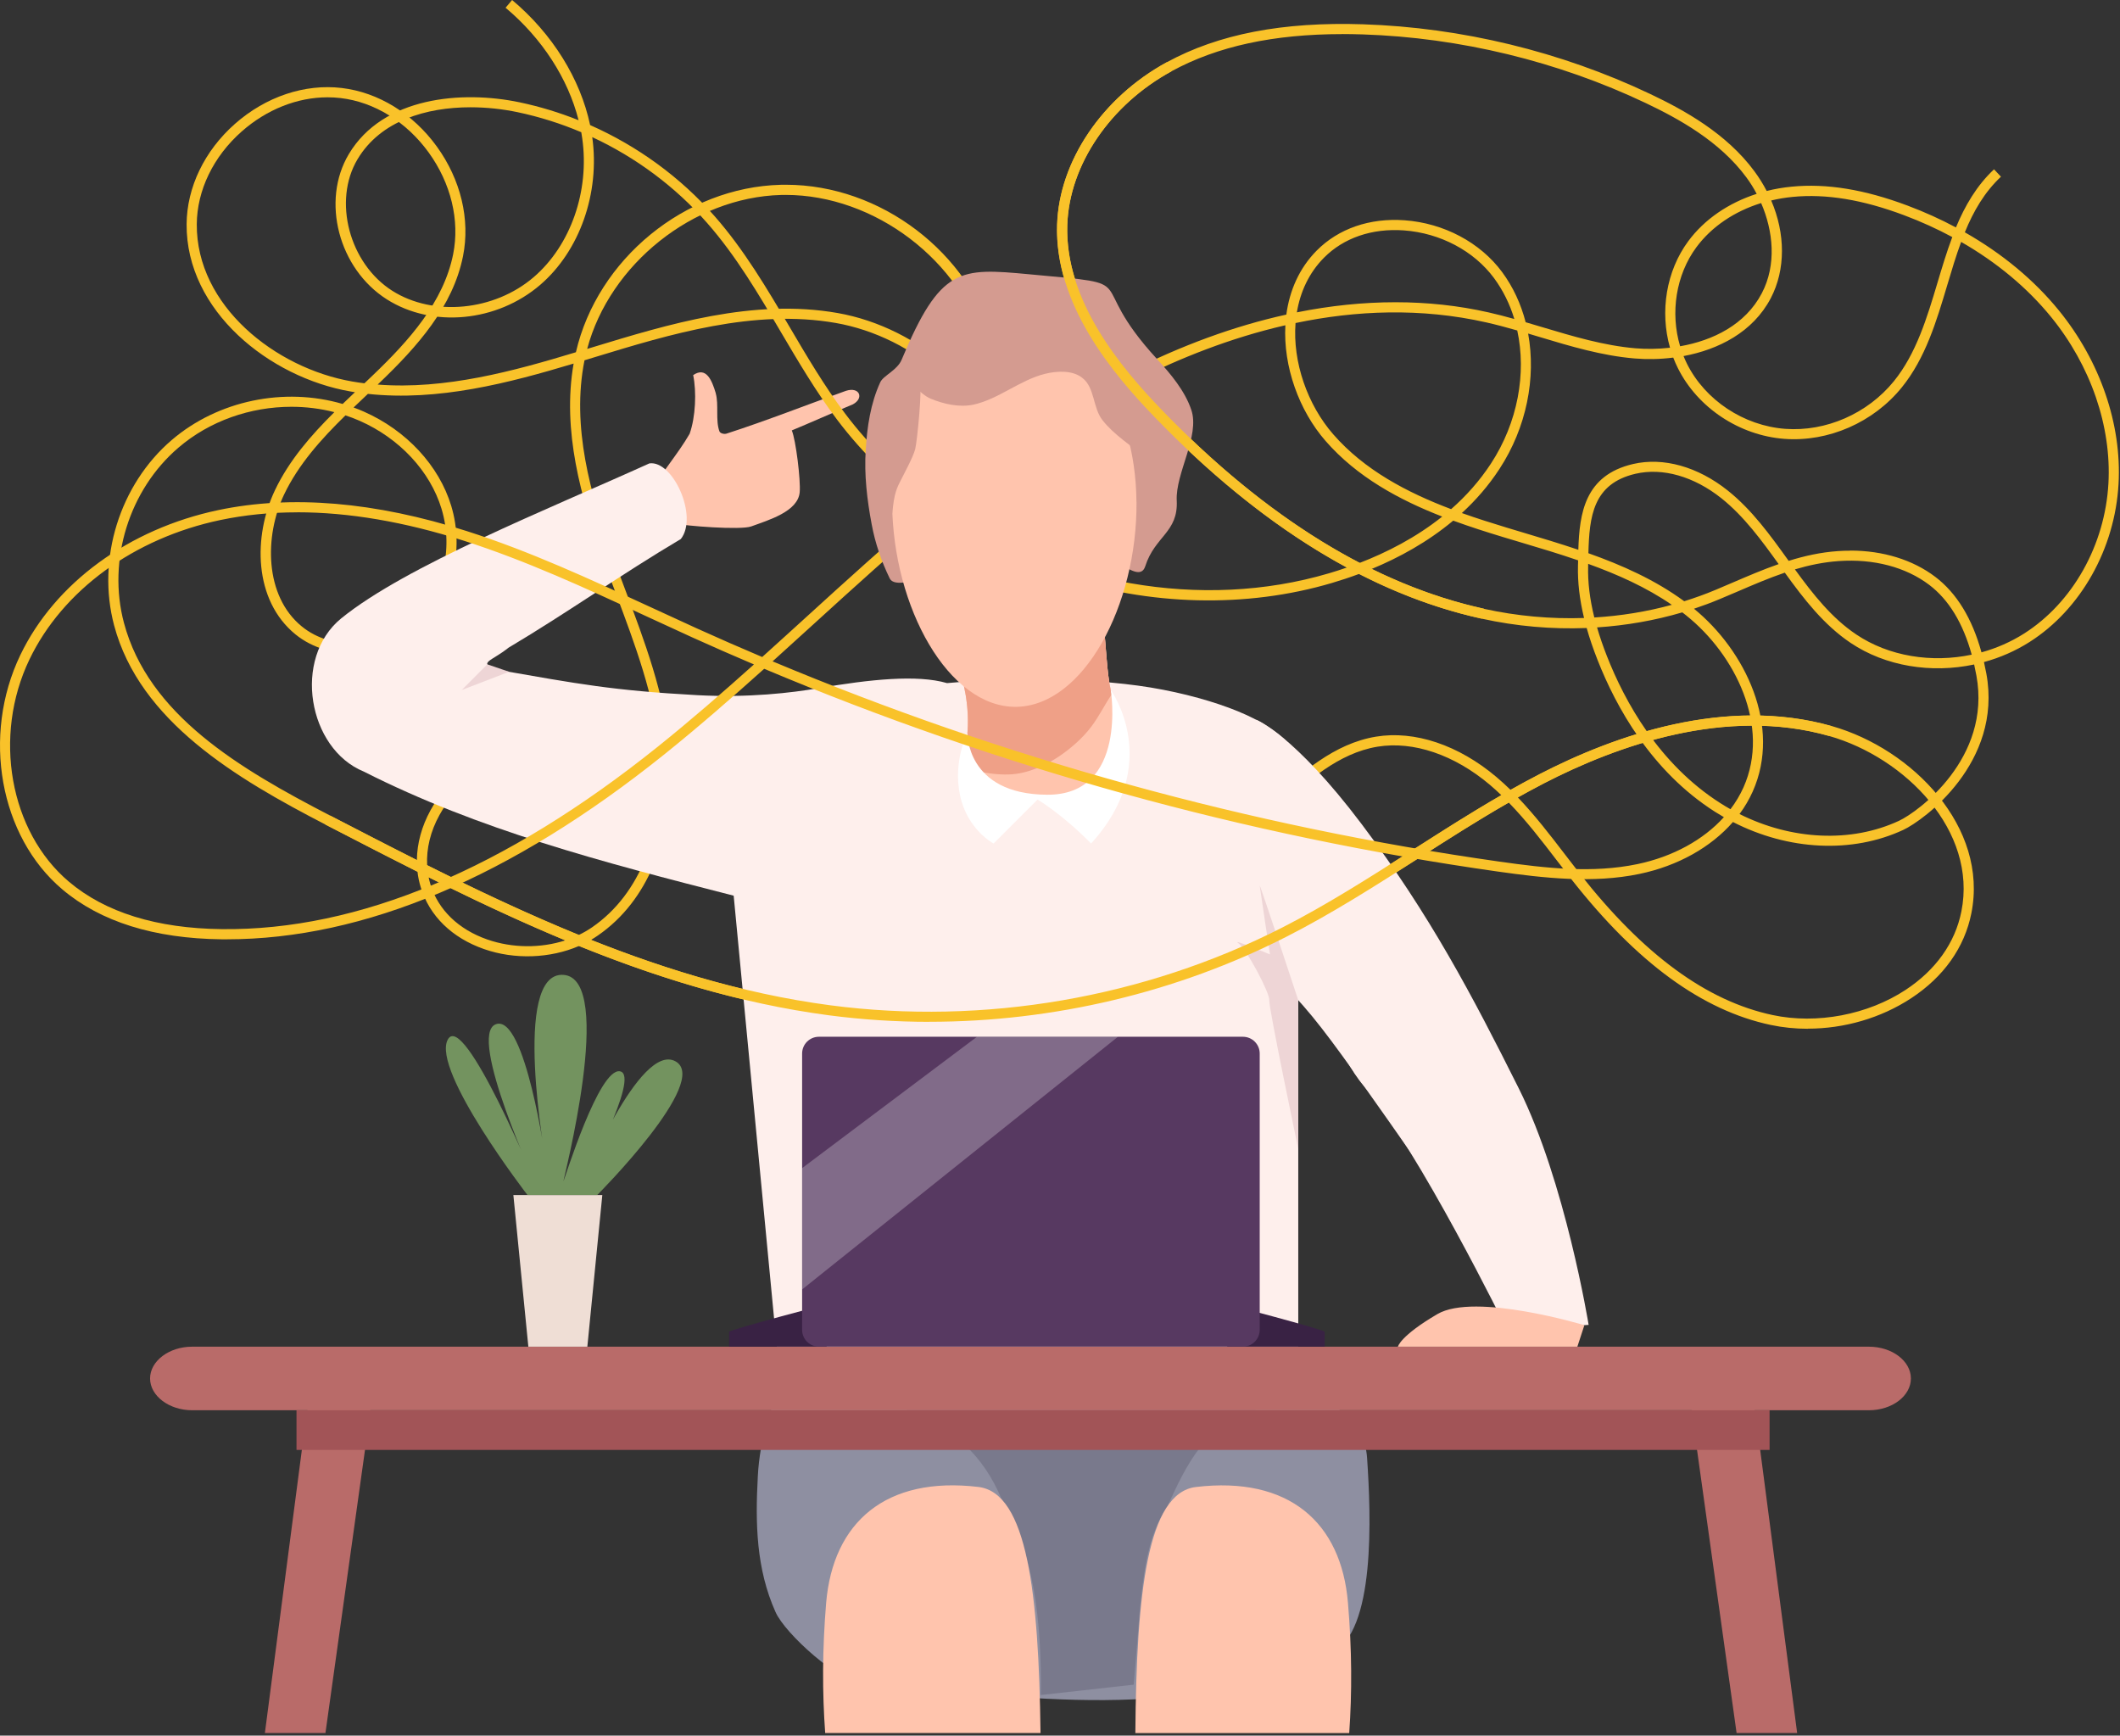 <svg xmlns="http://www.w3.org/2000/svg" width="419" height="343" viewBox="0 0 419 343" fill="none"><rect x="0" y="0" width="419" height="343" fill="#333333" stroke="none"/><path d="M357.312 203.311C354.822 203.311 352.352 203.06 349.942 202.55C336.422 199.67 323.582 190.3 310.672 173.89C309.672 172.62 308.692 171.34 307.702 170.05C304.712 166.15 301.652 162.16 298.192 158.61C292.052 162.13 286.052 165.97 280.202 169.71C271.872 175.04 263.262 180.54 254.292 185.11C226.682 199.18 194.562 204.69 163.842 200.65C146.672 198.391 130.282 193.361 114.432 186.951C108.742 189.4 101.762 189.691 95.662 187.561C89.332 185.35 84.892 181.02 83.162 175.37C82.852 174.361 82.632 173.32 82.512 172.27C76.402 169.2 70.352 166.07 64.332 162.96C46.762 153.87 27.602 142.57 22.552 123.58C19.072 110.48 23.652 95.76 33.952 86.951C43.122 79.111 56.212 76.46 67.722 79.831C68.532 79.05 69.342 78.281 70.152 77.51C69.852 77.46 69.552 77.41 69.252 77.361C53.252 74.581 36.772 61.461 36.882 44.3C36.932 37.02 40.412 29.791 46.442 24.471C52.532 19.101 60.232 16.52 67.552 17.39C74.782 18.25 81.622 22.46 86.322 28.941C91.072 35.49 92.962 43.391 91.512 50.62C89.502 60.641 82.442 68.52 75.112 75.55C74.952 75.701 74.792 75.85 74.642 76.001C87.992 77.04 101.512 73.341 113.822 69.611C118.082 51.191 135.402 37.001 154.322 36.52C154.652 36.52 154.992 36.511 155.332 36.511C174.032 36.511 191.662 49.87 196.592 67.951L194.662 68.481C190.032 51.52 172.852 38.52 155.282 38.52C154.982 38.52 154.672 38.52 154.372 38.531C137.032 38.98 120.512 52.211 116.052 68.951C116.412 68.841 116.762 68.731 117.112 68.63C132.012 64.091 148.892 58.931 165.552 61.861C181.552 64.671 197.992 77.831 197.822 95.001L195.822 94.981C195.982 78.871 180.382 66.49 165.202 63.831C149.012 60.99 132.372 66.07 117.692 70.54C116.972 70.76 116.252 70.981 115.522 71.201C112.892 84.311 116.762 97.831 120.912 109.37C121.772 111.76 122.672 114.141 123.562 116.521C127.382 126.671 131.332 137.16 132.372 148.14C132.492 149.43 132.572 150.76 132.592 152.12C133.772 152.701 134.962 153.33 136.162 153.99C140.652 156.49 145.012 159.36 149.222 162.14C154.772 165.8 160.512 169.59 166.572 172.5C191.852 184.65 224.562 180.6 246.122 162.65C247.792 161.26 249.462 159.751 251.082 158.29C257.272 152.71 263.662 146.95 271.952 145.58C279.592 144.32 288.272 147.23 295.762 153.561C296.722 154.37 297.642 155.221 298.542 156.09C300.442 155.02 302.352 153.98 304.272 152.99C319.052 145.36 341.072 137.52 362.082 143.5C377.982 148.031 393.032 163.46 389.622 180.49C388.272 187.24 384.162 193.05 377.732 197.27C371.772 201.19 364.502 203.29 357.312 203.29V203.311ZM299.992 157.59C303.372 161.12 306.372 165.031 309.292 168.84C310.272 170.12 311.252 171.39 312.242 172.66C324.842 188.69 337.312 197.83 350.352 200.6C359.072 202.46 369.142 200.55 376.622 195.63C382.592 191.701 386.412 186.34 387.652 180.12C390.832 164.21 376.572 149.74 361.522 145.451C341.152 139.641 319.642 147.33 305.182 154.79C303.442 155.69 301.712 156.63 299.992 157.59ZM116.822 185.75C132.032 191.79 147.722 196.51 164.102 198.67C194.422 202.66 226.132 197.21 253.382 183.33C262.262 178.8 270.842 173.32 279.122 168.02C284.842 164.36 290.702 160.61 296.722 157.14C295.992 156.44 295.232 155.76 294.462 155.1C287.422 149.15 279.332 146.411 272.262 147.561C264.552 148.831 258.382 154.39 252.412 159.78C250.772 161.25 249.082 162.78 247.392 164.19C225.262 182.62 191.662 186.781 165.702 174.311C159.522 171.34 153.722 167.51 148.122 163.811C143.942 161.051 139.622 158.201 135.202 155.74C134.322 155.25 133.452 154.79 132.592 154.35C132.292 165.4 128.422 177.83 118.132 184.9C117.712 185.19 117.272 185.471 116.832 185.73L116.822 185.75ZM84.712 173.37C84.812 173.85 84.932 174.32 85.072 174.78C86.612 179.81 90.612 183.68 96.322 185.67C101.302 187.4 106.892 187.411 111.732 185.84C102.572 182.031 93.582 177.79 84.712 173.37ZM84.412 170.98C94.242 175.891 104.222 180.61 114.402 184.77C115.312 184.33 116.182 183.83 117.002 183.27C126.962 176.43 130.522 164.13 130.612 153.39C119.942 148.34 110.272 146.951 101.802 149.24C95.692 150.9 89.962 155.43 86.862 161.061C85.082 164.281 84.252 167.701 84.422 170.98H84.412ZM57.592 80.391C49.522 80.391 41.442 83.171 35.262 88.471C25.532 96.79 21.202 110.701 24.492 123.071C29.332 141.271 47.282 151.88 65.252 161.18C70.922 164.12 76.632 167.07 82.392 169.97C82.432 166.67 83.342 163.3 85.102 160.1C88.512 153.921 94.562 149.141 101.272 147.311C109.972 144.951 119.802 146.25 130.572 151.17C130.532 150.21 130.472 149.26 130.392 148.34C129.372 137.631 125.472 127.26 121.702 117.23C120.802 114.84 119.902 112.451 119.042 110.05C114.902 98.55 111.042 85.1 113.372 71.85C100.622 75.68 86.622 79.35 72.712 77.841C72.642 77.91 72.562 77.981 72.492 78.05C71.622 78.871 70.752 79.701 69.882 80.531C70.572 80.781 71.252 81.05 71.922 81.35C80.312 85.05 86.772 92.01 89.182 99.971C91.852 108.781 89.352 118.531 82.962 124.251C76.152 130.34 65.142 130.84 58.412 125.381C50.062 118.59 50.042 105.9 54.342 96.88C57.152 90.971 61.462 86.04 66.082 81.451C63.312 80.74 60.452 80.391 57.592 80.391ZM68.272 82.091C63.482 86.781 58.982 91.781 56.142 97.74C52.272 105.851 52.202 117.751 59.672 123.821C65.662 128.691 75.512 128.221 81.622 122.751C87.452 117.541 89.712 108.621 87.262 100.541C85.012 93.13 78.972 86.641 71.102 83.171C70.172 82.76 69.222 82.4 68.262 82.081L68.272 82.091ZM64.732 19.23C58.772 19.23 52.712 21.62 47.772 25.98C42.172 30.921 38.932 37.611 38.892 44.321C38.792 60.42 54.422 72.76 69.602 75.391C70.402 75.531 71.212 75.65 72.022 75.751C72.592 75.21 73.172 74.66 73.732 74.121C80.832 67.32 87.662 59.711 89.562 50.24C90.902 43.55 89.132 36.221 84.712 30.12C80.342 24.09 74.002 20.171 67.332 19.381C66.472 19.28 65.602 19.23 64.742 19.23H64.732Z" fill="#F9C22A"></path><path fill-rule="evenodd" clip-rule="evenodd" d="M256.591 191V266.15L153.951 270.61L144.111 167.66C144.111 167.66 254.501 157.48 256.591 191Z" fill="#FEEFEC"></path><path fill-rule="evenodd" clip-rule="evenodd" d="M141.462 77.74C142.092 79.96 141.382 83.08 142.192 85.25C142.352 85.65 143.112 85.84 143.572 85.7C151.542 83.13 159.322 80.04 167.212 77.23C169.922 76.38 170.812 78.71 168.562 79.91C165.192 81.3 159.822 83.69 156.492 85.06C157.282 86.9 158.272 94.92 158.052 97.29C157.702 101.09 151.962 102.76 148.482 104.03C146.412 104.8 135.312 103.94 133.252 103.43C122.732 100.85 131.682 93.77 136.302 85.72C137.482 82.39 137.682 77.43 137.002 74.13C139.562 72.39 140.692 75.1 141.472 77.73L141.462 77.74Z" fill="#FFC4AD"></path><path fill-rule="evenodd" clip-rule="evenodd" d="M189.292 125.34C188.882 129.34 190.242 133.8 190.882 137.5C191.472 141.19 191.332 144.06 191.062 146.29C190.832 148.48 190.472 149.98 190.242 151.84C190.012 153.66 189.972 155.84 190.512 157.62C191.102 159.44 192.332 160.9 194.282 162.22C196.242 163.54 198.872 164.77 201.832 165.4C204.742 165.99 207.932 165.99 210.882 165.22C213.882 164.4 216.702 162.85 218.752 160.44C220.802 158.07 222.112 154.88 222.612 151.65C223.062 148.37 222.742 145.05 222.022 142.78C221.292 140.46 220.202 139.14 219.522 136.36C218.882 133.59 218.662 129.35 218.382 126.17C218.062 122.99 217.702 120.89 215.562 118.75C213.472 116.56 209.562 114.33 205.642 113.56C201.782 112.83 197.862 113.56 194.862 115.66C191.822 117.8 189.632 121.35 189.272 125.36L189.292 125.34Z" fill="#FFC4AD"></path><path fill-rule="evenodd" clip-rule="evenodd" d="M158.913 195.77C159.503 195.36 160.093 194.95 160.733 194.54C167.603 190.17 175.513 188.89 189.063 188.12C202.613 187.35 221.853 187.08 233.633 187.99C245.413 188.9 249.733 191 254.183 195.23C258.683 199.46 263.373 205.88 269.603 214.67C275.883 223.5 283.703 234.75 287.973 241.03C292.293 247.31 293.063 248.68 294.433 249.27C295.793 249.91 297.793 249.77 299.843 249.13C301.893 248.49 304.023 247.31 305.483 246.12C306.983 244.94 307.803 243.71 308.163 242.53C308.533 241.3 308.393 240.07 303.843 231.19C299.293 222.27 290.293 205.7 282.653 192C274.973 178.3 268.603 167.46 264.283 160.32C259.963 153.22 257.643 149.8 254.963 147.12C252.283 144.44 249.183 142.43 244.643 140.56C240.093 138.7 234.043 136.97 227.413 135.87C220.733 134.78 213.403 134.32 205.313 134.32C199.443 134.28 193.123 134.45 187.173 135C181.263 133.27 171.843 134.27 161.793 136C156.513 136.91 147.963 137.93 137.773 137.38C121.053 136.46 114.353 135.17 98.253 132.36C94.253 130.95 97.073 130.75 100.493 128.01C112.273 121 122.743 113.53 134.563 106.52C138.063 102.06 132.983 90.9 128.343 91.58C108.243 100.69 80.203 111.83 67.433 122.21C57.753 130.13 60.883 147.98 71.893 152.48C94.633 163.99 118.823 170.32 145.203 177.06C150.293 179.24 153.573 182.62 155.163 187.03L158.933 195.77H158.913Z" fill="#FEEFEC"></path><path fill-rule="evenodd" clip-rule="evenodd" d="M64.322 342.49L73.232 278.71C71.822 276.52 70.412 274.34 69.052 272.15C66.232 274.34 63.462 276.52 60.682 278.71L52.352 342.49H64.332H64.322Z" fill="#B96B69"></path><path fill-rule="evenodd" clip-rule="evenodd" d="M355.193 342.49L346.862 278.71C344.092 276.52 341.312 274.34 338.492 272.15C337.132 274.34 335.722 276.52 334.312 278.71L343.223 342.49H355.203H355.193Z" fill="#B96B69"></path><path fill-rule="evenodd" clip-rule="evenodd" d="M189.292 125.34C188.882 129.34 190.242 133.8 190.882 137.5C191.472 141.19 191.332 144.06 191.062 146.29C190.832 148.48 190.472 149.98 190.242 151.84C190.012 153.66 189.972 155.84 190.512 157.62C191.102 159.44 192.332 160.9 194.282 162.22C196.242 163.54 198.872 164.77 201.832 165.4C204.742 165.99 207.932 165.99 210.882 165.22C213.882 164.4 216.702 162.85 218.752 160.44C220.802 158.07 222.112 154.88 222.612 151.65C223.062 148.37 222.742 145.05 222.022 142.78C221.292 140.46 220.202 139.14 219.522 136.36C218.882 133.59 218.662 129.35 218.382 126.17C218.062 122.99 217.702 120.89 215.562 118.75C213.472 116.56 209.562 114.33 205.642 113.56C201.782 112.83 197.862 113.56 194.862 115.66C191.822 117.8 189.632 121.35 189.272 125.36L189.292 125.34Z" fill="#FFC4AD"></path><path fill-rule="evenodd" clip-rule="evenodd" d="M189.292 125.34C188.882 129.34 190.242 133.8 190.882 137.5C191.472 141.19 191.332 144.06 191.062 146.29C190.832 148.43 190.472 149.93 190.242 151.71C190.512 151.8 190.832 151.84 191.152 151.94C192.882 152.39 195.472 152.94 197.702 153.03C199.932 153.16 201.702 152.9 203.572 152.3C205.392 151.71 207.262 150.84 209.392 149.43C211.532 147.97 213.892 145.97 215.622 143.69C217.262 141.55 218.352 139.19 219.762 137.18C219.672 136.91 219.632 136.64 219.532 136.36C218.892 133.59 218.672 129.35 218.392 126.17C218.072 122.99 217.712 120.89 215.572 118.75C213.482 116.56 209.572 114.33 205.652 113.56C201.792 112.83 197.872 113.56 194.872 115.66C191.832 117.8 189.642 121.35 189.282 125.36L189.292 125.34Z" fill="#EFA087"></path><path fill-rule="evenodd" clip-rule="evenodd" d="M170.822 332.88C165.822 332.5 155.132 322.83 153.272 318.57C149.452 310.03 149.272 301.08 149.772 291.83C150.142 284.25 152.452 277.6 155.682 270.61C190.292 271.11 224.942 271.57 259.552 272.08C263.002 279.11 269.692 280.41 270.192 288.11C270.962 299.49 271.922 322.6 263.142 326.7C233.312 340.72 204.202 335.36 170.822 332.89V332.88Z" fill="#8E8FA1"></path><path fill-rule="evenodd" clip-rule="evenodd" d="M179.102 278.71C187.972 281.76 194.382 287.54 198.022 296.42C204.342 306.85 205.892 320.36 205.702 334.98C211.842 334.3 217.932 333.62 224.072 332.93C225.622 315.13 225.622 305.21 230.802 297.56C234.252 289.96 238.482 280.85 248.262 278.71C247.082 277.76 245.942 276.8 244.762 275.84C223.612 275.47 202.472 275.11 181.282 274.75C180.552 276.07 179.822 277.39 179.102 278.71Z" fill="#79798C"></path><path fill-rule="evenodd" clip-rule="evenodd" d="M37.952 266.14H369.382C373.942 266.14 377.672 268.96 377.672 272.42C377.672 275.88 373.952 278.7 369.382 278.7H37.952C33.452 278.7 29.662 275.88 29.662 272.42C29.662 268.96 33.442 266.14 37.952 266.14Z" fill="#B96B69"></path><path fill-rule="evenodd" clip-rule="evenodd" d="M205.651 342.49C205.301 314.77 203.002 295.03 193.382 293.86C175.062 291.68 164.642 300.83 163.282 316.76C162.512 326 162.511 334.47 163.091 342.49H205.651Z" fill="#FFC4AD"></path><path fill-rule="evenodd" clip-rule="evenodd" d="M266.663 342.49C267.223 334.54 267.203 326.08 266.413 316.76C265.093 300.83 254.683 291.68 236.353 293.87C226.773 295.03 224.603 314.78 224.393 342.5H266.673L266.663 342.49Z" fill="#FFC4AD"></path><path d="M349.742 278.71H58.602V286.54H349.742V278.71Z" fill="#A25457"></path><path fill-rule="evenodd" clip-rule="evenodd" d="M104.423 266.14L101.463 236.17H119.043L116.083 266.14H104.423Z" fill="#EFDED5"></path><path d="M104.253 236.17C104.253 236.17 85.303 211.61 88.483 205.48C91.653 199.35 106.223 234.72 106.223 234.72C106.223 234.72 92.203 204.49 98.013 202.41C103.823 200.33 107.873 229.46 107.873 229.46C107.873 229.46 100.993 191.91 111.373 192.66C121.763 193.41 111.153 233.73 111.373 233.4C111.593 233.07 118.383 210.95 122.543 211.72C126.703 212.49 114.983 234.06 114.983 234.06C114.983 234.06 126.423 205.89 133.493 209.74C140.563 213.6 118.043 236.16 118.043 236.16H104.243L104.253 236.17Z" fill="#73935F"></path><path fill-rule="evenodd" clip-rule="evenodd" d="M251.351 154.34L248.271 142.23C248.271 142.23 255.751 145.12 269.161 162.92C282.561 180.72 290.941 196.64 300.161 215.07C309.381 233.5 313.981 261.83 313.981 261.83L297.851 262.83C297.851 262.83 280.301 227.01 269.591 214.65C258.881 202.3 260.141 175.27 260.141 175.27L251.341 154.32L251.351 154.34Z" fill="#FEEFEC"></path><path d="M313.141 261.89L311.751 266.14H276.281C276.281 266.14 276.701 264.02 284.101 259.69C291.501 255.36 313.141 261.89 313.141 261.89Z" fill="#FFC4AD"></path><path d="M163.381 266.14H144.111V263.21C144.111 262.79 163.801 257.64 163.801 257.64L163.381 266.15V266.14Z" fill="#392244"></path><path d="M242.553 266.14H261.823V263.21C261.823 262.79 242.133 257.64 242.133 257.64L242.553 266.15V266.14Z" fill="#392244"></path><path d="M245.651 204.89H161.851C160.011 204.89 158.531 206.38 158.531 208.21V262.81C158.531 264.65 160.021 266.13 161.851 266.13H245.651C247.491 266.13 248.971 264.64 248.971 262.81V208.21C248.971 206.37 247.481 204.89 245.651 204.89Z" fill="#573961"></path><path opacity="0.25" d="M158.531 230.85L193.091 204.89H220.951L158.531 254.83V230.85Z" fill="white"></path><path fill-rule="evenodd" clip-rule="evenodd" d="M195.592 166.21C195.592 166.21 201.432 157.77 202.412 157.7C203.392 157.63 211.352 157.84 211.352 157.84L216.872 164.26V168.41C216.872 168.41 207.552 169.49 203.772 169.63C199.982 169.77 195.612 166.2 195.612 166.2L195.592 166.21Z" fill="#FEEFEC"></path><path d="M191.202 144.84C191.202 144.84 190.912 156.96 206.942 157.06C222.972 157.17 219.532 136.36 219.532 136.36C219.532 136.36 230.092 150.88 215.642 166.7C209.882 160.84 205.062 158.01 205.062 158.01L196.372 166.7C196.372 166.7 191.172 163.98 189.742 157.17C188.302 150.36 191.212 144.84 191.212 144.84H191.202Z" fill="white"></path><path d="M256.592 197.67C256.592 197.67 248.912 174.38 248.982 175.08C249.052 175.78 251.002 188.62 251.002 188.62C251.002 188.62 243.182 185.36 244.722 186.37C246.262 187.37 251.002 196.25 250.862 197.67C250.722 199.1 256.582 227.02 256.582 227.02V197.67H256.592Z" fill="#EED5D6"></path><path d="M96.312 131.29L91.262 136.36L100.622 132.76L96.312 131.29Z" fill="#EED5D6"></path><path d="M44.833 185.63C44.493 185.63 44.163 185.63 43.823 185.63C30.473 185.48 19.873 182.16 12.323 175.77C-0.067 165.31 -3.637 145.4 4.013 129.46C10.843 115.24 25.463 104.53 43.133 100.81C57.593 97.77 74.113 99.16 92.233 104.95C104.663 108.92 116.683 114.48 128.313 119.86C131.453 121.31 134.593 122.76 137.733 124.19C142.013 126.13 146.323 128.01 150.643 129.84C153.603 127.18 156.523 124.51 159.423 121.88C167.243 114.76 175.213 107.5 183.493 100.58C176.573 95.53 170.463 89.58 165.453 82.95C161.303 77.45 157.753 71.42 154.323 65.6C149.973 58.21 145.473 50.56 139.753 44.06C133.463 36.89 125.673 31.11 117.053 27.1C118.603 38.14 114.573 49.59 106.773 56.29C98.203 63.65 85.463 64.86 76.473 59.17C66.933 53.13 63.413 39.71 68.943 30.45C75.723 19.09 91.373 17.84 102.693 20.22C106.683 21.06 110.583 22.25 114.353 23.76C112.273 15.54 107.153 7.59 99.923 1.53L101.213 0C109.183 6.68 114.703 15.58 116.633 24.72C126.003 28.86 134.473 35.02 141.253 42.74C147.093 49.39 151.643 57.12 156.043 64.59C159.443 70.37 162.963 76.35 167.043 81.75C172.113 88.47 178.243 94.34 185.093 99.25C190.943 94.41 196.963 89.76 203.183 85.45C209.143 81.33 215.143 77.68 221.153 74.53C214.543 66.32 208.543 55.92 208.923 44.36C209.343 31.83 217.853 19.25 230.603 12.3C240.833 6.73 253.513 4.28 269.413 4.8C288.893 5.44 308.493 10.2 326.103 18.55C332.813 21.73 341.223 26.35 346.753 33.86C347.673 35.11 348.483 36.41 349.173 37.74C350.763 37.34 352.423 37.05 354.113 36.89C361.023 36.21 368.523 37.44 377.033 40.64C380.363 41.89 383.553 43.33 386.573 44.95C388.353 40.67 390.663 36.69 394.103 33.46L395.473 34.92C392.203 37.99 390.033 41.75 388.333 45.91C395.703 50.1 402.023 55.33 406.943 61.38C415.073 71.38 419.363 83.85 418.713 95.61C418.003 108.44 411.263 120.42 401.133 126.87C398.333 128.65 395.273 129.98 392.113 130.84C392.283 131.59 392.443 132.37 392.593 133.16C395.803 150.74 380.203 162.13 376.163 164.01C366.033 168.72 353.463 168.07 342.503 162.45C338.143 167.44 331.633 171.12 324.023 172.71C314.813 174.63 305.143 173.53 296.023 172.24C246.133 165.16 197.433 151.7 151.033 132.17C144.593 137.95 138.003 143.7 131.253 149.12C101.033 173.35 71.963 185.63 44.823 185.63H44.833ZM58.753 101.25C53.453 101.25 48.383 101.76 43.553 102.77C26.483 106.36 12.383 116.66 5.823 130.32C-1.447 145.46 1.903 164.34 13.613 174.24C20.803 180.32 30.983 183.48 43.853 183.62C70.803 183.93 99.793 171.79 130.013 147.56C136.483 142.37 142.813 136.86 149.013 131.31C144.963 129.59 140.933 127.82 136.923 126.01C133.773 124.58 130.623 123.13 127.483 121.67C115.913 116.31 103.943 110.78 91.643 106.85C79.943 103.12 68.933 101.24 58.753 101.24V101.25ZM152.693 130.7C198.663 149.96 246.903 163.26 296.313 170.27C305.623 171.59 314.723 172.62 323.623 170.77C330.633 169.3 336.643 165.99 340.713 161.49C340.123 161.15 339.543 160.8 338.973 160.44C326.363 152.42 319.373 139.68 315.733 130.4C314.873 128.22 314.163 126.13 313.593 124.11C306.723 124.38 299.723 123.78 292.873 122.27C284.733 120.48 276.623 117.53 268.593 113.43C266.733 114.12 264.943 114.71 263.243 115.21C246.303 120.22 227.203 119.75 209.463 113.9C200.743 111.03 192.543 106.91 185.183 101.79C176.783 108.79 168.703 116.15 160.773 123.37C158.103 125.8 155.403 128.26 152.683 130.71L152.693 130.7ZM343.793 160.87C354.113 166.04 365.863 166.61 375.323 162.21C379.083 160.46 393.613 149.86 390.623 133.53C390.483 132.78 390.333 132.04 390.173 131.32C381.703 133.12 372.653 131.69 365.743 127.04C360.483 123.5 356.573 118.47 352.753 113.17C349.603 114.24 346.503 115.57 343.323 116.94C342.173 117.43 341.023 117.93 339.853 118.41C338.203 119.1 336.513 119.73 334.803 120.3C344.963 128.59 352.153 143.55 346.413 156.42C345.713 157.98 344.843 159.47 343.803 160.87H343.793ZM315.643 123.99C316.173 125.81 316.823 127.7 317.593 129.66C321.123 138.66 327.893 151.01 340.043 158.74C340.693 159.15 341.343 159.55 342.013 159.92C343.043 158.57 343.903 157.12 344.583 155.61C349.973 143.53 342.953 129.35 333.233 121.6C332.993 121.4 332.743 121.21 332.493 121.02C327.063 122.62 321.403 123.61 315.643 123.99ZM354.753 112.53C358.353 117.48 362.033 122.14 366.863 125.38C373.313 129.72 381.763 131.05 389.693 129.38C387.973 123.14 385.153 118.51 381.303 115.59C376.663 112.07 370.323 110.4 363.423 110.88C360.413 111.09 357.553 111.69 354.763 112.52L354.753 112.53ZM365.713 108.81C372.153 108.81 378.043 110.62 382.503 114.01C386.723 117.22 389.783 122.22 391.623 128.92C394.583 128.11 397.433 126.86 400.053 125.2C409.653 119.09 416.043 107.72 416.713 95.52C417.333 84.25 413.213 72.27 405.393 62.66C400.683 56.87 394.643 51.85 387.603 47.81C386.583 50.56 385.723 53.45 384.843 56.4C382.733 63.47 380.553 70.79 375.873 76.56C370.263 83.49 361.363 87.38 352.663 86.73C343.783 86.06 335.523 80.58 331.623 72.76C331.283 72.08 330.973 71.38 330.703 70.67C328.043 71.01 325.433 71.04 323.053 70.84C316.623 70.3 310.373 68.43 304.333 66.61C303.573 66.38 302.793 66.15 302.023 65.92C303.623 74.66 301.723 84.47 296.353 92.68C294.193 95.99 291.663 98.88 288.923 101.39C291.873 102.44 294.823 103.37 297.683 104.24C298.803 104.58 299.923 104.91 301.043 105.25C304.663 106.33 308.333 107.43 311.943 108.65C312.173 101.45 313.193 93.93 322.763 91.7C328.733 90.31 335.553 92.22 341.463 96.93C346.283 100.77 349.923 105.84 353.443 110.74L353.513 110.84C356.643 109.86 359.873 109.14 363.273 108.91C364.093 108.85 364.903 108.83 365.703 108.83L365.713 108.81ZM271.093 112.44C278.443 116.05 285.853 118.68 293.303 120.32C299.843 121.76 306.513 122.35 313.073 122.13C312.193 118.47 311.793 115.06 311.873 111.82L311.903 110.74C308.123 109.44 304.283 108.29 300.483 107.16C299.353 106.82 298.233 106.49 297.113 106.15C293.883 105.17 290.543 104.11 287.213 102.89C282.123 107.15 276.443 110.23 271.103 112.44H271.093ZM313.883 111.44V111.87C313.793 115.04 314.203 118.4 315.103 122.03C320.323 121.72 325.463 120.88 330.423 119.53C325.383 116.07 319.733 113.54 313.883 111.43V111.44ZM313.933 109.33C320.643 111.71 327.143 114.62 332.873 118.82C334.983 118.16 337.053 117.42 339.073 116.57C340.233 116.09 341.373 115.6 342.523 115.1C345.463 113.84 348.443 112.56 351.533 111.48C348.183 106.82 344.703 102.05 340.233 98.48C334.803 94.15 328.603 92.38 323.233 93.63C314.803 95.59 314.123 102.13 313.933 109.32V109.33ZM186.813 100.45C208.663 115.36 237.383 120.77 262.683 113.29C263.813 112.96 264.983 112.58 266.193 112.16C253.323 105.21 240.653 95.31 228.303 82.54C226.443 80.62 224.463 78.48 222.493 76.14C215.353 79.85 209.193 83.74 204.343 87.1C198.323 91.27 192.493 95.77 186.813 100.45ZM224.323 75.21C226.163 77.37 228.013 79.37 229.743 81.16C242.453 94.31 255.493 104.36 268.713 111.25C274.053 109.19 279.833 106.25 285.043 102.09C276.533 98.78 268.203 94.27 261.993 87.15C256.723 81.11 253.603 72.42 254.043 64.28C243.163 66.77 233.063 70.83 224.323 75.23V75.21ZM256.053 63.83C255.453 71.58 258.423 80.01 263.503 85.83C269.693 92.93 278.173 97.36 286.803 100.62C289.723 98.06 292.413 95.07 294.683 91.6C299.973 83.5 301.723 73.79 299.873 65.31C297.853 64.73 295.803 64.18 293.773 63.72C280.803 60.79 267.983 61.34 256.053 63.84V63.83ZM332.733 70.36C332.943 70.87 333.163 71.38 333.413 71.88C337.003 79.08 344.623 84.13 352.823 84.75C360.873 85.35 369.123 81.74 374.323 75.32C378.743 69.86 380.873 62.74 382.933 55.85C383.833 52.84 384.743 49.79 385.853 46.85C382.843 45.23 379.673 43.79 376.343 42.54C368.123 39.45 360.923 38.27 354.323 38.91C352.863 39.05 351.443 39.29 350.063 39.62C352.883 46.17 352.933 53.28 349.983 58.92C346.443 65.67 339.613 69.09 332.733 70.37V70.36ZM265.323 6.74C251.683 6.74 240.613 9.15 231.583 14.06C219.433 20.67 211.333 32.59 210.943 44.43C210.573 55.52 216.513 65.61 222.983 73.59C233.483 68.26 243.973 64.43 254.233 62.17C254.863 57.46 256.763 53.03 260.223 49.53C264.543 45.17 270.713 43.04 277.593 43.53C285.353 44.09 292.563 47.92 296.883 53.77C299.053 56.71 300.603 60.08 301.533 63.68C302.663 64.01 303.793 64.35 304.903 64.68C310.853 66.46 316.993 68.3 323.223 68.83C325.363 69.01 327.693 68.99 330.063 68.72C328.023 61.58 329.313 53.55 333.673 47.66C336.863 43.35 341.603 40.11 347.193 38.31C346.583 37.14 345.893 36.05 345.153 35.05C339.883 27.9 331.753 23.45 325.253 20.36C307.893 12.12 288.563 7.43 269.353 6.8C267.983 6.76 266.633 6.73 265.313 6.73L265.323 6.74ZM348.073 40.13C342.773 41.78 338.283 44.8 335.283 48.85C331.233 54.32 330.083 61.82 332.063 68.43C338.523 67.3 344.943 64.18 348.203 57.96C351.173 52.29 350.453 45.62 348.073 40.13ZM275.793 59.73C282.113 59.73 288.273 60.39 294.213 61.74C295.913 62.12 297.603 62.57 299.293 63.04C298.413 60.12 297.073 57.39 295.283 54.96C291.303 49.58 284.643 46.05 277.463 45.53C271.183 45.08 265.563 47 261.663 50.94C258.693 53.94 256.983 57.7 256.313 61.73C262.933 60.4 269.443 59.73 275.803 59.73H275.793ZM92.983 21.2C84.273 21.2 75.213 23.84 70.663 31.47C65.753 39.69 69.033 52.09 77.553 57.48C85.683 62.62 97.693 61.46 105.483 54.77C112.793 48.5 116.553 37.73 115.073 27.33C115.013 26.93 114.953 26.53 114.883 26.13C110.833 24.41 106.613 23.08 102.293 22.17C99.403 21.56 96.213 21.2 92.983 21.2Z" fill="#F9C22A"></path><path fill-rule="evenodd" clip-rule="evenodd" d="M187.062 114.92C185.382 112.46 177.102 116.97 175.832 114.28C174.192 110.91 172.962 107.31 172.282 103.63C171.372 98.8 170.782 93.85 171.102 88.93C171.372 84.38 172.052 79.73 173.972 75.55C174.562 74.23 177.332 73.18 178.202 71.09C185.882 52.7 189.702 52.93 203.382 54.2C227.072 56.39 213.662 54.61 228.712 71C231.392 73.91 234.172 77.23 235.442 80.97C237.212 86.12 232.302 93.53 232.572 98.91C232.892 105.24 228.252 105.92 226.342 111.93C224.882 116.39 217.112 105.97 214.792 109.97C201.922 109.19 199.872 115.71 187.052 114.93L187.062 114.92Z" fill="#D49B90"></path><path d="M224.623 99.22C224.763 119.66 214.123 139.55 200.793 139.69C187.463 139.78 176.513 120.07 176.323 99.59C176.133 79.11 186.823 65.63 200.153 65.49C213.523 65.4 224.433 78.74 224.613 99.22H224.623Z" fill="#FFC4AD"></path><path fill-rule="evenodd" clip-rule="evenodd" d="M178.832 74.36C180.562 75.86 181.872 77.91 183.922 78.78C186.552 79.87 189.602 80.55 192.382 79.97C197.382 78.88 201.572 75.1 206.572 73.87C208.982 73.28 212.072 73.14 213.982 74.74C216.392 76.65 215.982 80.61 217.892 83.03C220.212 85.99 223.532 87.99 226.352 90.45C225.902 88.49 225.442 86.53 224.992 84.53C224.262 81.8 223.542 79.02 222.812 76.24C221.542 74.47 220.582 72.41 219.082 70.82C216.852 68.55 214.492 66.22 211.622 64.76C208.582 63.17 205.112 62.3 201.662 61.85C199.022 61.53 196.342 61.98 193.702 62.53C192.152 62.9 190.612 63.58 189.332 64.58C185.602 67.54 182.322 71.14 178.832 74.36Z" fill="#D49B90"></path><path fill-rule="evenodd" clip-rule="evenodd" d="M181.743 75.05C182.383 76.41 181.243 87.34 180.883 88.75C180.473 90.39 178.473 93.99 177.743 95.49C176.103 98.77 176.793 101.18 175.653 104.64C175.113 102.41 174.513 100.14 173.973 97.9C174.203 92.35 174.423 86.84 174.653 81.33C176.063 79.01 176.833 76.18 178.833 74.36C179.603 73.72 181.293 74.18 181.743 75.04V75.05Z" fill="#D49B90"></path><path d="M292.861 122.26C270.831 117.42 249.111 104.05 228.301 82.53C219.741 73.68 208.421 60.09 208.941 44.36C209.361 31.83 217.871 19.25 230.621 12.3L231.581 14.06C219.431 20.67 211.331 32.59 210.941 44.43C210.441 59.4 221.431 72.55 229.741 81.14C250.271 102.37 271.661 115.55 293.301 120.3L292.871 122.25L292.861 122.26Z" fill="#F9C22A"></path><path d="M183.692 201.94C177.052 201.94 170.412 201.51 163.842 200.65C128.012 195.93 95.642 179.17 64.322 162.96L65.242 161.18C96.402 177.31 128.622 193.99 164.102 198.67C194.422 202.66 226.132 197.21 253.382 183.33C262.262 178.8 270.842 173.32 279.122 168.02C287.212 162.85 295.582 157.5 304.262 153.01C319.042 145.38 341.062 137.54 362.072 143.52L361.522 145.44C341.152 139.63 319.642 147.32 305.182 154.78C296.572 159.23 288.252 164.55 280.202 169.7C271.872 175.03 263.262 180.53 254.292 185.1C232.592 196.16 208.102 201.93 183.692 201.93V201.94Z" fill="#F9C22A"></path></svg>